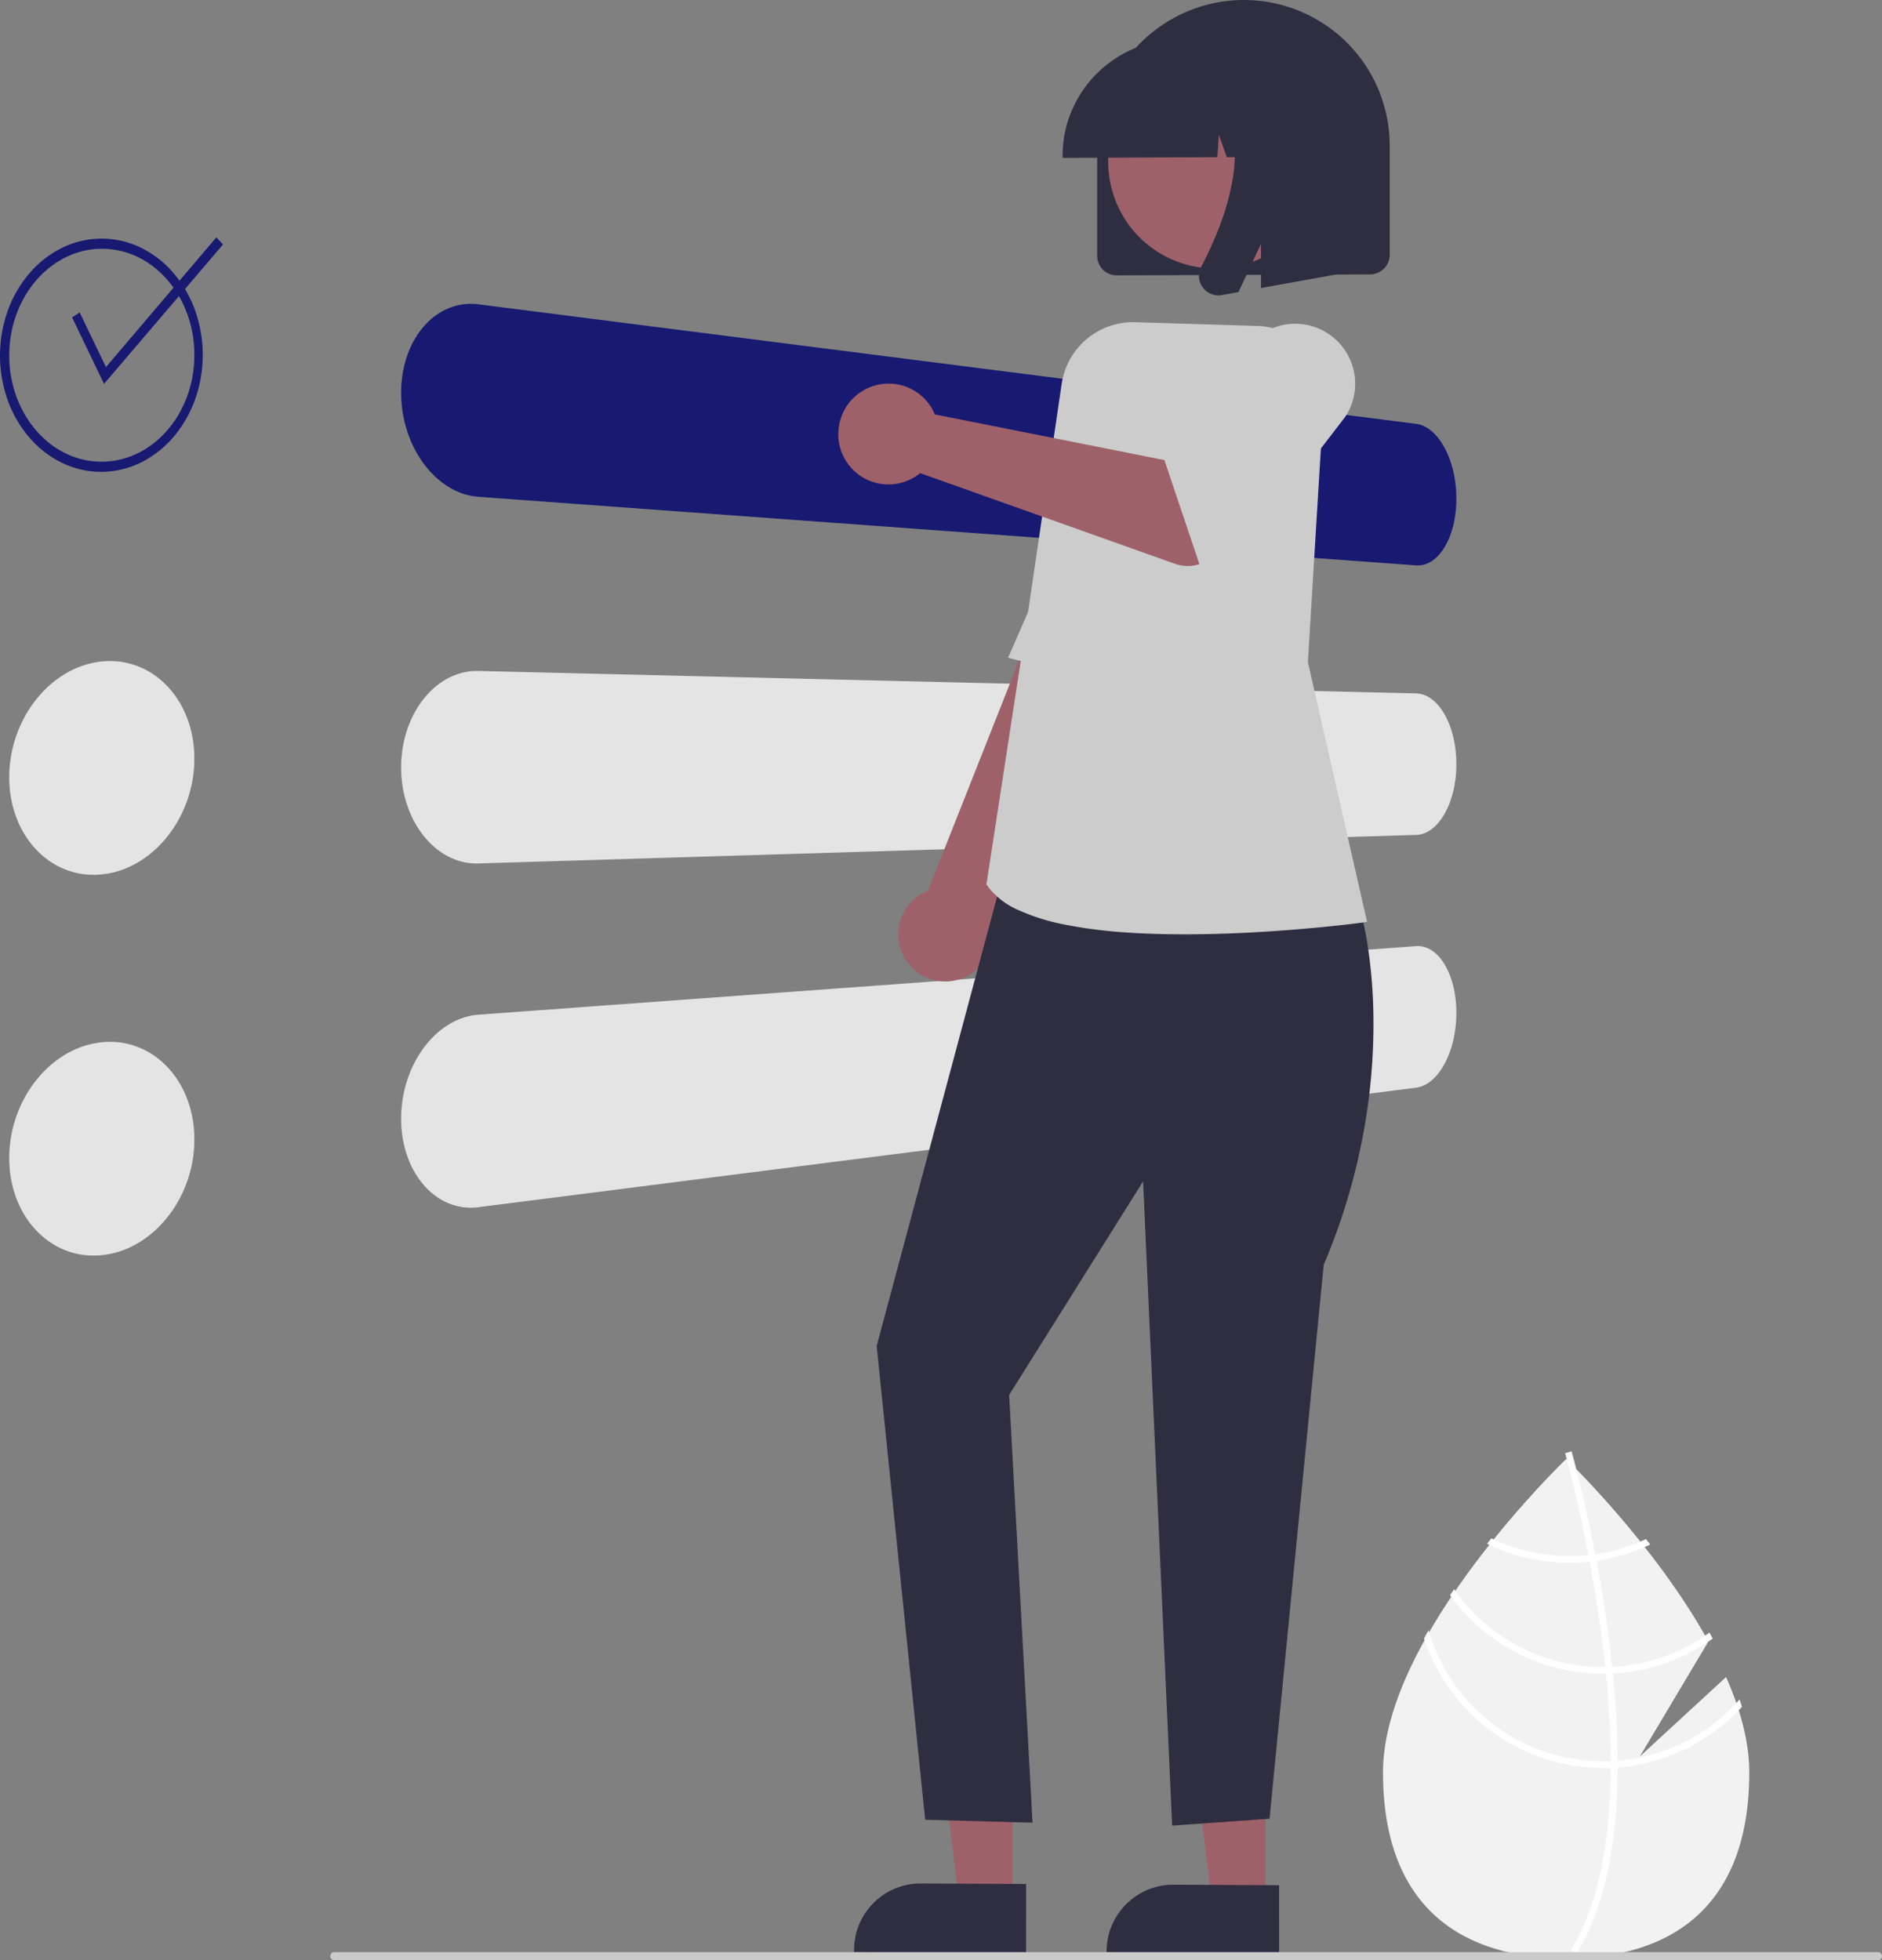 <svg xmlns="http://www.w3.org/2000/svg" data-name="Layer 1" width="559.174" height="582.5" viewBox="0 0 559.174 582.5" xmlns:xlink="http://www.w3.org/1999/xlink"><rect x="0" y="0" width="559.174" height="582.5" fill="#808080" stroke="none"/><path d="M833.267,657.097l-25.613,23.58,20.355-34.155c-16.037-29.082-42.266-54.216-42.266-54.216s-54.415,52.134-54.415,93.115,24.362,55.29,54.415,55.29c30.052,0,54.415-14.309,54.415-55.29C840.158,676.299,837.458,666.626,833.267,657.097Z" transform="translate(-320.413 -158.75)" fill="#f2f2f2"/><path d="M801.066,681.954v2.02c-.12,23.48-4.08,41.8-11.85,54.7-.11.19-.23.37-.34.56l-.87-.53-.83-.52c8.62-13.93,11.67-33.62,11.78-54.1.01-.66.02-1.33.01-2-.03-8.67-.56-17.44-1.41-25.96-.06-.66-.13-1.33-.2-2-1.18-11.24-2.88-21.98-4.62-31.31-.12-.66-.25-1.32-.38-1.97-3.01-15.78-6.08-27.21-6.78-29.74-.08-.31-.13-.48-.14-.52l.95-.27.01-.01.96-.27c.01.04.18.61.46,1.67,1.07,3.96,3.85,14.71,6.58,28.89.12.64.25,1.3.37,1.96,1.42,7.57,2.81,16.03,3.91,24.91q.42,3.345.75,6.6c.08.67.15,1.34.21,2Q801.016,669.879,801.066,681.954Z" transform="translate(-320.413 -158.75)" fill="#fff"/><path d="M794.396,620.594c-.67.09-1.35.18-2.04.25a55.167,55.167,0,0,1-5.64.29,53.664,53.664,0,0,1-23.2-5.24c-.42.53-.84,1.06-1.27,1.6a55.651,55.651,0,0,0,24.47,5.64,57.08,57.08,0,0,0,6.02-.32c.68-.07,1.36-.16,2.03-.26a55.182,55.182,0,0,0,15.95-4.83q-.645-.825-1.26-1.62A53.48,53.48,0,0,1,794.396,620.594Z" transform="translate(-320.413 -158.75)" fill="#fff"/><path d="M799.426,654.064q-1.035.06-2.07.06c-.21.01-.43.01-.64.01a53.948,53.948,0,0,1-44.28-23.13c-.4.59-.8,1.18-1.19,1.78a55.952,55.952,0,0,0,45.47,23.35c.28,0,.56,0,.84-.01.7-.01,1.39-.03,2.08-.06a55.656,55.656,0,0,0,29.65-10.4c-.32-.59-.64-1.18-.97-1.77A53.578,53.578,0,0,1,799.426,654.064Z" transform="translate(-320.413 -158.75)" fill="#fff"/><path d="M801.066,681.954c-.7.06-1.4.1-2.1.13-.75.03-1.5.05-2.25.05a54.094,54.094,0,0,1-51.86-38.92c-.45.81-.9,1.61-1.33,2.42a56.075,56.075,0,0,0,53.19,38.5c.75,0,1.5-.01,2.24-.05.71-.02,1.41-.06,2.11-.11a55.911,55.911,0,0,0,36.9-18.01c-.21-.74-.45-1.47-.69-2.21A53.92,53.92,0,0,1,801.066,681.954Z" transform="translate(-320.413 -158.75)" fill="#fff"/><path id="f3dd3be3-e3f2-4729-8854-c6cb5bd65852-413" data-name="Rectangle 1 - Outline" d="M741.16,284.699,462.571,249.181a18.086,18.086,0,0,0-2.263-.147,17.258,17.258,0,0,0-2.231.141,17.065,17.065,0,0,0-2.19.429,17.498,17.498,0,0,0-2.14.722,18.222,18.222,0,0,0-1.992.963,18.957,18.957,0,0,0-1.889,1.204,20.222,20.222,0,0,0-1.777,1.451,22.086,22.086,0,0,0-1.659,1.685,23.762,23.762,0,0,0-1.512,1.904q-.714,1.003-1.34,2.086-.626,1.087-1.162,2.261t-.977,2.427q-.457,1.295-.802,2.648t-.575,2.753q-.226,1.399-.347,2.843t-.12,2.924q.005,1.478.12,2.947t.347,2.913q.234,1.451.578,2.872t.802,2.811q.442,1.342.977,2.623.536,1.282,1.162,2.494t1.34,2.355q.713,1.147,1.512,2.208t1.659,2.023q.859.957,1.777,1.806t1.889,1.585a23.625,23.625,0,0,0,1.992,1.358,21.765,21.765,0,0,0,2.14,1.147,20.075,20.075,0,0,0,2.19.868,18.974,18.974,0,0,0,2.231.589,18.476,18.476,0,0,0,2.263.307L741.162,326.758a7.056,7.056,0,0,0,2.407-.241,7.552,7.552,0,0,0,1.162-.429,8.599,8.599,0,0,0,1.128-.632,10.035,10.035,0,0,0,1.042-.794,11.676,11.676,0,0,0,.982-.963,13.852,13.852,0,0,0,.918-1.127q.444-.604.853-1.288t.774-1.426q.365-.743.683-1.543.319-.799.59-1.654t.494-1.76q.235-.937.404-1.907t.29-1.969q.117-.999.175-2.025t.058-2.074q-.004-1.047-.058-2.085t-.175-2.06q-.117-1.022-.29-2.027t-.404-1.989q-.223-.951-.494-1.859-.268-.896-.59-1.765t-.683-1.685q-.364-.815-.774-1.582t-.853-1.459q-.443-.692-.918-1.312t-.982-1.16a13.498,13.498,0,0,0-1.042-1.004,11.325,11.325,0,0,0-1.128-.858,9.502,9.502,0,0,0-1.162-.662,8.275,8.275,0,0,0-1.192-.462,7.597,7.597,0,0,0-1.218-.259" transform="translate(-320.413 -158.75)" fill="#181971"/><path id="f1003c66-3f14-4be1-907c-7cdab0d8529f-414" data-name="Rectangle 3 - Outline" d="M741.16,364.805,462.571,358.132a17.909,17.909,0,0,0-4.494.459,18.344,18.344,0,0,0-2.19.656,19.418,19.418,0,0,0-2.14.939,20.721,20.721,0,0,0-1.992,1.165,21.902,21.902,0,0,0-1.889,1.402,23.579,23.579,0,0,0-1.777,1.635q-.861.876-1.659,1.863-.798.989-1.512,2.062-.714,1.073-1.34,2.225t-1.162,2.381q-.536,1.229-.977,2.528-.457,1.345-.802,2.733t-.575,2.812q-.226,1.424-.347,2.881t-.12,2.936q.005,1.479.12,2.935t.347,2.878q.234,1.416.578,2.801t.802,2.728q.442,1.302.977,2.528t1.162,2.374q.626,1.148,1.34,2.216.713,1.064,1.512,2.046t1.659,1.853a23.351,23.351,0,0,0,1.777,1.624,21.709,21.709,0,0,0,1.889,1.39,20.544,20.544,0,0,0,1.992,1.152,19.277,19.277,0,0,0,2.14.926,18.248,18.248,0,0,0,2.19.642,17.817,17.817,0,0,0,2.231.361,18.005,18.005,0,0,0,2.263.073l278.586-8.476a7.253,7.253,0,0,0,1.218-.141,7.574,7.574,0,0,0,1.192-.345,8.437,8.437,0,0,0,1.162-.549,9.871,9.871,0,0,0,1.128-.749,11.676,11.676,0,0,0,1.042-.903,13.635,13.635,0,0,0,.982-1.064q.474-.568.918-1.222t.853-1.376q.409-.727.774-1.507t.683-1.613q.319-.846.59-1.723t.494-1.806q.235-.951.404-1.939t.29-1.999q.117-1.015.175-2.046t.058-2.08q-.004-1.039-.058-2.075t-.175-2.046q-.117-1.014-.29-1.997t-.404-1.946q-.224-.929-.495-1.81t-.589-1.712q-.317-.831-.681-1.609t-.774-1.501q-.41-.723-.853-1.372t-.918-1.217a13.505,13.505,0,0,0-.982-1.058,11.566,11.566,0,0,0-1.042-.896,9.784,9.784,0,0,0-1.128-.742,8.372,8.372,0,0,0-1.163-.539,7.536,7.536,0,0,0-1.192-.338,7.237,7.237,0,0,0-1.218-.132" transform="translate(-320.413 -158.75)" fill="#e4e4e4"/><path id="e5b3fa8a-e15d-46b1-859f-01f7147e98c8-415" data-name="Rectangle 4 - Outline" d="M741.16,439.903,462.571,460.278a18.476,18.476,0,0,0-2.263.307,18.974,18.974,0,0,0-2.231.589,20.076,20.076,0,0,0-2.19.868,21.771,21.771,0,0,0-2.14,1.147,23.63,23.63,0,0,0-1.992,1.358q-.973.743-1.889,1.585-.916.846-1.777,1.806t-1.659,2.024q-.798,1.068-1.512,2.21-.714,1.142-1.34,2.355-.626,1.213-1.162,2.494t-.977,2.623q-.457,1.387-.802,2.811t-.575,2.869q-.226,1.447-.347,2.914t-.12,2.947q.005,1.479.12,2.924t.347,2.844q.234,1.404.578,2.754t.802,2.648q.442,1.254.977,2.427.536,1.174,1.162,2.261t1.34,2.086a23.758,23.758,0,0,0,1.512,1.904,22.084,22.084,0,0,0,1.659,1.685,20.224,20.224,0,0,0,1.777,1.451,18.96,18.96,0,0,0,1.889,1.204,18.222,18.222,0,0,0,1.992.963,17.492,17.492,0,0,0,2.14.722,17.066,17.066,0,0,0,2.19.429,17.26,17.26,0,0,0,2.231.141,18.092,18.092,0,0,0,2.263-.147l278.586-35.509a7.596,7.596,0,0,0,1.218-.259,8.272,8.272,0,0,0,1.192-.462,9.502,9.502,0,0,0,1.162-.662,11.325,11.325,0,0,0,1.128-.858,13.498,13.498,0,0,0,1.042-1.004q.501-.542.982-1.16.474-.619.918-1.312t.853-1.459q.409-.761.774-1.582t.683-1.685q.319-.868.59-1.776t.494-1.859q.235-.985.404-1.99t.29-2.027q.117-1.022.175-2.06t.058-2.086q-.005-1.042-.059-2.068t-.175-2.025q-.116-1.003-.289-1.973t-.404-1.907q-.223-.906-.494-1.76-.267-.853-.589-1.654t-.683-1.543q-.367-.737-.778-1.423t-.853-1.288a13.854,13.854,0,0,0-.918-1.127,11.677,11.677,0,0,0-.982-.963,10.034,10.034,0,0,0-1.042-.794,8.599,8.599,0,0,0-1.128-.632,7.553,7.553,0,0,0-1.162-.429,7.055,7.055,0,0,0-2.408-.241" transform="translate(-320.413 -158.75)" fill="#e4e4e4"/><path id="bafb1f3d-b2ca-45c8-ab7e-ed03dda6d8fc-416" data-name="Path 5" d="M589.314,443.636a13.972,13.972,0,0,0,25.287-11.439l53.993-110.925-25.845-15.668L596.119,423.429q-.267.104-.526.218t-.517.238q-.257.124-.511.261t-.503.288a13.989,13.989,0,0,0-4.75,19.201Z" transform="translate(-320.413 -158.75)" fill="#9e616a"/><path id="a23fb8c4-4f70-46f7-bb51-5893ecfd1d6a-417" data-name="Path 8" d="M658.287,364.045l-38.357-9.831s1.252-2.831,3.288-7.521,4.879-11.23,8.078-18.656,6.748-15.722,10.215-23.923,6.838-16.304,9.678-23.327,6.066-11.23,9.308-13.587a12.797,12.797,0,0,1,9.405-2.5,18.177,18.177,0,0,1,7.277,2.77A19.818,19.818,0,0,1,680.1,269.686l8.893,16.173Z" transform="translate(-320.413 -158.75)" fill="#ccc"/><path id="bf4ad07a-caea-45f0-95a0-f5e060234fe8-418" data-name="Ellipse 3 - Outline" d="M351.315,355.26a24.918,24.918,0,0,0-2.769.361,25.343,25.343,0,0,0-2.729.669,26.35,26.35,0,0,0-2.68.98,27.959,27.959,0,0,0-2.621,1.288q-1.248.702-2.44,1.526t-2.315,1.772q-1.122.945-2.178,2.015t-2.034,2.257q-.979,1.187-1.855,2.459t-1.644,2.622q-.761,1.352-1.423,2.777t-1.204,2.917q-.565,1.547-.988,3.126t-.707,3.185q-.284,1.606-.426,3.233t-.142,3.268q0,1.641.142,3.239t.426,3.148q.283,1.549.707,3.043t.985,2.926q.546,1.383,1.204,2.676a28.575,28.575,0,0,0,1.425,2.489,27.291,27.291,0,0,0,1.644,2.287,26.51,26.51,0,0,0,1.856,2.091,25.409,25.409,0,0,0,2.034,1.849,24.073,24.073,0,0,0,2.179,1.581,23.191,23.191,0,0,0,4.755,2.34,22.744,22.744,0,0,0,5.296,1.204,23.287,23.287,0,0,0,2.729.12,24.487,24.487,0,0,0,2.769-.196,25.371,25.371,0,0,0,2.754-.507,25.872,25.872,0,0,0,2.69-.808,26.948,26.948,0,0,0,2.618-1.104,28.599,28.599,0,0,0,2.538-1.394q1.2-.749,2.338-1.606t2.204-1.827q1.067-.97,2.06-2.046t1.909-2.258q.922-1.181,1.736-2.433t1.524-2.57q.71-1.318,1.314-2.698t1.101-2.817q.515-1.488.902-3.001t.645-3.048q.258-1.536.388-3.088t.13-3.116q-.001-1.565-.13-3.091t-.388-3.009q-.258-1.481-.645-2.918t-.902-2.82q-.5-1.339-1.101-2.596-.61-1.254-1.321-2.434a27.302,27.302,0,0,0-3.254-4.349,25.785,25.785,0,0,0-1.904-1.877,24.393,24.393,0,0,0-2.06-1.633,23.563,23.563,0,0,0-2.204-1.386,23.292,23.292,0,0,0-2.342-1.132,22.721,22.721,0,0,0-5.154-1.463,23.071,23.071,0,0,0-2.69-.268,24.145,24.145,0,0,0-2.754.046" transform="translate(-320.413 -158.75)" fill="#e4e4e4"/><path id="b68b3c2d-1cd9-4a2b-b264-66241f72f014-419" data-name="Ellipse 3 - Outline" d="M351.315,468.413a24.918,24.918,0,0,0-2.769.361,25.345,25.345,0,0,0-2.729.669,26.353,26.353,0,0,0-2.68.98,27.959,27.959,0,0,0-2.621,1.288q-1.248.702-2.44,1.526t-2.315,1.772q-1.122.945-2.178,2.015t-2.034,2.257q-.979,1.187-1.855,2.459t-1.644,2.622q-.761,1.352-1.423,2.777t-1.204,2.917q-.565,1.547-.988,3.126t-.707,3.185q-.284,1.606-.426,3.233t-.142,3.268q0,1.641.142,3.239t.426,3.148q.283,1.549.707,3.043t.985,2.926q.546,1.383,1.204,2.676a28.575,28.575,0,0,0,1.425,2.489,27.291,27.291,0,0,0,1.644,2.287,26.51,26.51,0,0,0,1.856,2.091,25.409,25.409,0,0,0,2.034,1.849,24.077,24.077,0,0,0,2.179,1.581,23.192,23.192,0,0,0,4.755,2.34,22.743,22.743,0,0,0,5.296,1.204,23.287,23.287,0,0,0,2.729.12,24.49,24.49,0,0,0,2.769-.196,25.371,25.371,0,0,0,2.754-.507,25.867,25.867,0,0,0,2.69-.808,26.945,26.945,0,0,0,2.618-1.104,28.597,28.597,0,0,0,2.538-1.394q1.2-.749,2.338-1.606t2.204-1.827q1.067-.97,2.06-2.046t1.909-2.258q.922-1.181,1.736-2.433t1.524-2.57q.71-1.318,1.314-2.698t1.101-2.817q.515-1.488.902-3.001t.645-3.048q.258-1.536.388-3.088t.13-3.117q-.001-1.565-.13-3.091t-.388-3.009q-.258-1.481-.645-2.918t-.902-2.82q-.5-1.339-1.101-2.596-.61-1.254-1.321-2.434a27.302,27.302,0,0,0-3.254-4.349,25.789,25.789,0,0,0-1.904-1.877,24.395,24.395,0,0,0-2.06-1.633,23.563,23.563,0,0,0-2.204-1.386,23.292,23.292,0,0,0-2.342-1.132,22.721,22.721,0,0,0-5.154-1.463,23.068,23.068,0,0,0-2.69-.268,24.143,24.143,0,0,0-2.754.046" transform="translate(-320.413 -158.75)" fill="#e4e4e4"/><path id="a5644fa4-417a-45bc-a470-f5aa82f96b47-420" data-name="Ellipse 2 - Outline" d="M351.32,232.68a24.346,24.346,0,0,0-2.769.09,23.985,23.985,0,0,0-2.729.404,24.238,24.238,0,0,0-2.68.722,25.11,25.11,0,0,0-2.621,1.034,26.092,26.092,0,0,0-2.44,1.284,26.783,26.783,0,0,0-2.315,1.548,27.973,27.973,0,0,0-2.179,1.806q-1.06.974-2.038,2.064-.979,1.092-1.855,2.28t-1.644,2.463q-.764,1.292-1.426,2.647t-1.204,2.8q-.561,1.489-.985,3.027t-.707,3.116q-.284,1.583-.426,3.192t-.142,3.25q0,1.638.142,3.25t.426,3.189q.283,1.577.707,3.112t.985,3.021q.546,1.436,1.204,2.793.662,1.352,1.43,2.623t1.644,2.452q.875,1.184,1.855,2.268t2.034,2.046a27.71,27.71,0,0,0,2.168,1.798,26.543,26.543,0,0,0,2.315,1.532,25.88,25.88,0,0,0,2.44,1.269,24.942,24.942,0,0,0,2.621,1.017,23.982,23.982,0,0,0,5.408,1.083,24.49,24.49,0,0,0,5.522-.167,24.154,24.154,0,0,0,2.69-.546,24.502,24.502,0,0,0,2.618-.85,25.456,25.456,0,0,0,2.538-1.147,26.498,26.498,0,0,0,2.342-1.373,27.221,27.221,0,0,0,2.204-1.614q1.067-.867,2.06-1.847t1.909-2.073q.922-1.093,1.736-2.265t1.524-2.422q.713-1.249,1.314-2.57t1.101-2.705q.515-1.437.902-2.913t.645-2.985q.258-1.516.388-3.055t.13-3.104q-.001-1.564-.13-3.103t-.388-3.047q-.258-1.508-.645-2.983t-.902-2.908q-.5-1.386-1.101-2.702t-1.321-2.565q-.71-1.237-1.524-2.408t-1.73-2.253q-.91-1.082-1.904-2.057t-2.06-1.833a26.963,26.963,0,0,0-2.203-1.603,26.273,26.273,0,0,0-2.342-1.359,25.272,25.272,0,0,0-2.538-1.132,24.363,24.363,0,0,0-2.618-.833,24.06,24.06,0,0,0-2.69-.53,24.369,24.369,0,0,0-2.754-.221m0-3.012a26.747,26.747,0,0,1,11.599,3.002,30.442,30.442,0,0,1,9.303,7.515,35.431,35.431,0,0,1,6.187,10.864,39.624,39.624,0,0,1,0,26.337,35.726,35.726,0,0,1-6.187,10.904,30.728,30.728,0,0,1-9.304,7.57,26.872,26.872,0,0,1-11.599,3.078,26.519,26.519,0,0,1-11.835-2.359,29.925,29.925,0,0,1-9.845-7.26,35.052,35.052,0,0,1-6.731-11.115,39.585,39.585,0,0,1,0-27.622,35.351,35.351,0,0,1,6.731-11.159,30.201,30.201,0,0,1,9.845-7.324,26.617,26.617,0,0,1,11.842-2.435Z" transform="translate(-320.413 -158.75)" fill="#181971"/><path id="aeea3032-7d6f-43a2-9023-7da5e46a69d9-421" data-name="Path 1" d="M351.317,272.824l-9.482-19.754,2.251-1.466,7.81,16.228,32.793-38.544,1.985,2.115Z" transform="translate(-320.413 -158.75)" fill="#181971"/><g id="b65364ff-7d92-487e-8061-939b37583c0d" data-name="Group 1"><path id="efb13e16-1633-4e88-9f48-a8cd4f1f0a11-422" data-name="Path 1-2" d="M696.403,662.811l-23.473-.091,7.569,61.335,15.904.079Z" transform="translate(-320.413 -158.75)" fill="#9e616a"/><path id="b5b13dc0-906f-47cb-af24-0252d232cfd5-423" data-name="Path 2" d="M700.458,739.567l-51.253-.271v-.648a20.102,20.102,0,0,1,.383-3.918,19.598,19.598,0,0,1,2.955-7.12,20.124,20.124,0,0,1,5.543-5.516,19.609,19.609,0,0,1,7.135-2.924,20.11,20.11,0,0,1,3.921-.361h0l31.317.154Z" transform="translate(-320.413 -158.75)" fill="#2f2e41"/></g><g id="b7f9c824-5877-4162-b4d5-ccd00fd098dd" data-name="Group 2"><path id="a1d436e5-b88b-4a37-a10d-47f639496f81-424" data-name="Path 3" d="M621.245,662.519l-23.406-.091,7.545,61.252,15.861.079Z" transform="translate(-320.413 -158.75)" fill="#9e616a"/><path id="aa34d611-dd92-4168-ad92-5f109db8b699-425" data-name="Path 4" d="M625.289,739.168l-51.118-.268V738.252a20.12,20.12,0,0,1,.383-3.912,19.592,19.592,0,0,1,2.947-7.111,20.066,20.066,0,0,1,5.53-5.511,19.539,19.539,0,0,1,7.117-2.917,20.032,20.032,0,0,1,3.911-.361h0l31.231.153Z" transform="translate(-320.413 -158.75)" fill="#2f2e41"/></g><path id="a2716e79-bed1-4374-9a2b-fced6059ca2b-426" data-name="Path 6" d="M620.25,411.829l-39.359,146.884,14.406,140.799,31.899.88-6.946-127.134,39.795-63.445L668.677,701.257l28.936-2.046,16.097-164.603a186.93,186.93,0,0,0,11.953-40.023,178.217,178.217,0,0,0,2.828-32.7,152.93,152.93,0,0,0-1.697-22.049,80.712,80.712,0,0,0-1.59-8.084l-11.735-11.897Z" transform="translate(-320.413 -158.75)" fill="#2f2e41"/><path d="M672.398,436.396c-6.619,0-12.83-.212-18.462-.632A138.618,138.618,0,0,1,636.802,433.508a61.013,61.013,0,0,1-13.975-4.4,22.425,22.425,0,0,1-9.064-7.154l-.268-.39,10.758-70.013,11.601-78.722a21.455,21.455,0,0,1,21.89-18.333l36.333,1.113a20.364,20.364,0,0,1,19.702,21.592l-4.77,78.29,17.593,77.224-1.246.174c-.501.066-2.432.321-5.457.662-3.953.444-7.99.845-11.997,1.19-5.67.489-11.218.873-16.491,1.143C684.725,436.225,678.316,436.39,672.398,436.396Z" transform="translate(-320.413 -158.75)" fill="#ccc"/><path id="ad5d6a80-02ce-46d1-bab9-e92b7dd0c553-427" data-name="Path 9" d="M652.236,240.585q-.014 0-.029,0a5.804,5.804,0,0,1-5.801-5.808V202.384a43.289,43.289,0,0,1,3.415-16.895,43.987,43.987,0,0,1,23.112-23.232,43.314,43.314,0,0,1,60.388,39.739v32.442a5.814,5.814,0,0,1-.46,2.273,5.909,5.909,0,0,1-3.113,3.12,5.833,5.833,0,0,1-2.274.468l-75.244.285Z" transform="translate(-320.413 -158.75)" fill="#2f2e41"/><path id="b726e025-86c8-4394-a2c8-021cc2286f1b-428" data-name="Ellipse 1" d="M709.487,191.275A31.931,31.931,0,0,1,672.564,237.27a31.559,31.559,0,0,1-18.983-15.208,31.931,31.931,0,0,1,36.897-45.983,31.559,31.559,0,0,1,19.008,15.197Z" transform="translate(-320.413 -158.75)" fill="#9e616a"/><path id="f57fd208-21ef-4a3c-a796-e350b3c4ef74-429" data-name="Path 10" d="M636.132,205.02a34.244,34.244,0,0,1,2.701-13.362,34.774,34.774,0,0,1,18.277-18.369,34.26,34.26,0,0,1,13.362-2.769l6.483-.033q.109-.001.218-.001a34.186,34.186,0,0,1,34.165,34.207v.649l-13.716.055L692.947,192.334l-.935,13.091-7.084.031-2.358-6.592-.473,6.6-45.958.206Z" transform="translate(-320.413 -158.75)" fill="#2f2e41"/><path id="a4aedf3a-b803-468c-96e6-3db664c8a6b9-430" data-name="Path 11" d="M580.916,273.165a15.047,15.047,0,0,0-5.785,2.835,14.648,14.648,0,0,0-3.36,3.767,15.288,15.288,0,0,0-2.21,9.537,14.635,14.635,0,0,0,1.351,4.857,14.889,14.889,0,0,0,21.381,6.271q.197-.127.391-.258t.38-.268q.188-.137.369-.278t.36-.286l75.683,26.936A11.406,11.406,0,0,0,682.557,322.192l17.942-24.843-21.693-14.608-11.384,12.932-69.262-13.778q-.113-.269-.235-.536t-.253-.531q-.134-.263-.277-.524t-.301-.517A14.877,14.877,0,0,0,580.916,273.165Z" transform="translate(-320.413 -158.75)" fill="#9e616a"/><path id="f92404ba-5ab9-4b2c-8e33-361dae08dca6-431" data-name="Path 12" d="M668.644,287.518c2.264-2.825,5.429-6.494,8.645-10.132s6.48-7.245,8.942-9.942,4.119-4.486,4.119-4.486a17.834,17.834,0,0,1,32.399,13.156,17.575,17.575,0,0,1-2.66,6.519s-2.469,3.231-6.196,8.054-8.714,11.243-13.744,17.625-10.109,12.732-14.025,17.419-6.672,7.715-7.06,7.455L665.403,292.58C665.015,292.32,666.38,290.343,668.644,287.518Z" transform="translate(-320.413 -158.75)" fill="#ccc"/><path id="ed7e3964-87ca-4ccc-8578-c3f29353ddd2-432" data-name="Path 13" d="M676.752,239.564a5.712,5.712,0,0,0,.241,3.136,5.842,5.842,0,0,0,.766,1.438,5.909,5.909,0,0,0,.949,1.02,5.795,5.795,0,0,0,3.765,1.369q.129-.001.258-.007t.258-.018q.13-.011.259-.029t.259-.041l4.868-.885,6.705-14.325v13.121l22.132-3.984V184.679l-37.103.178.917,1.065a25.519,25.519,0,0,1,5.778,12.557,41.599,41.599,0,0,1-.267,14.15,75.016,75.016,0,0,1-3.951,13.819,110.558,110.558,0,0,1-5.277,11.584A5.834,5.834,0,0,0,676.752,239.564Z" transform="translate(-320.413 -158.75)" fill="#2f2e41"/><path d="M419.755,741.25H878.384a1.204,1.204,0,0,0,0-2.408H419.755a1.204,1.204,0,1,0,0,2.408Z" transform="translate(-320.413 -158.75)" fill="#cacaca"/></svg>